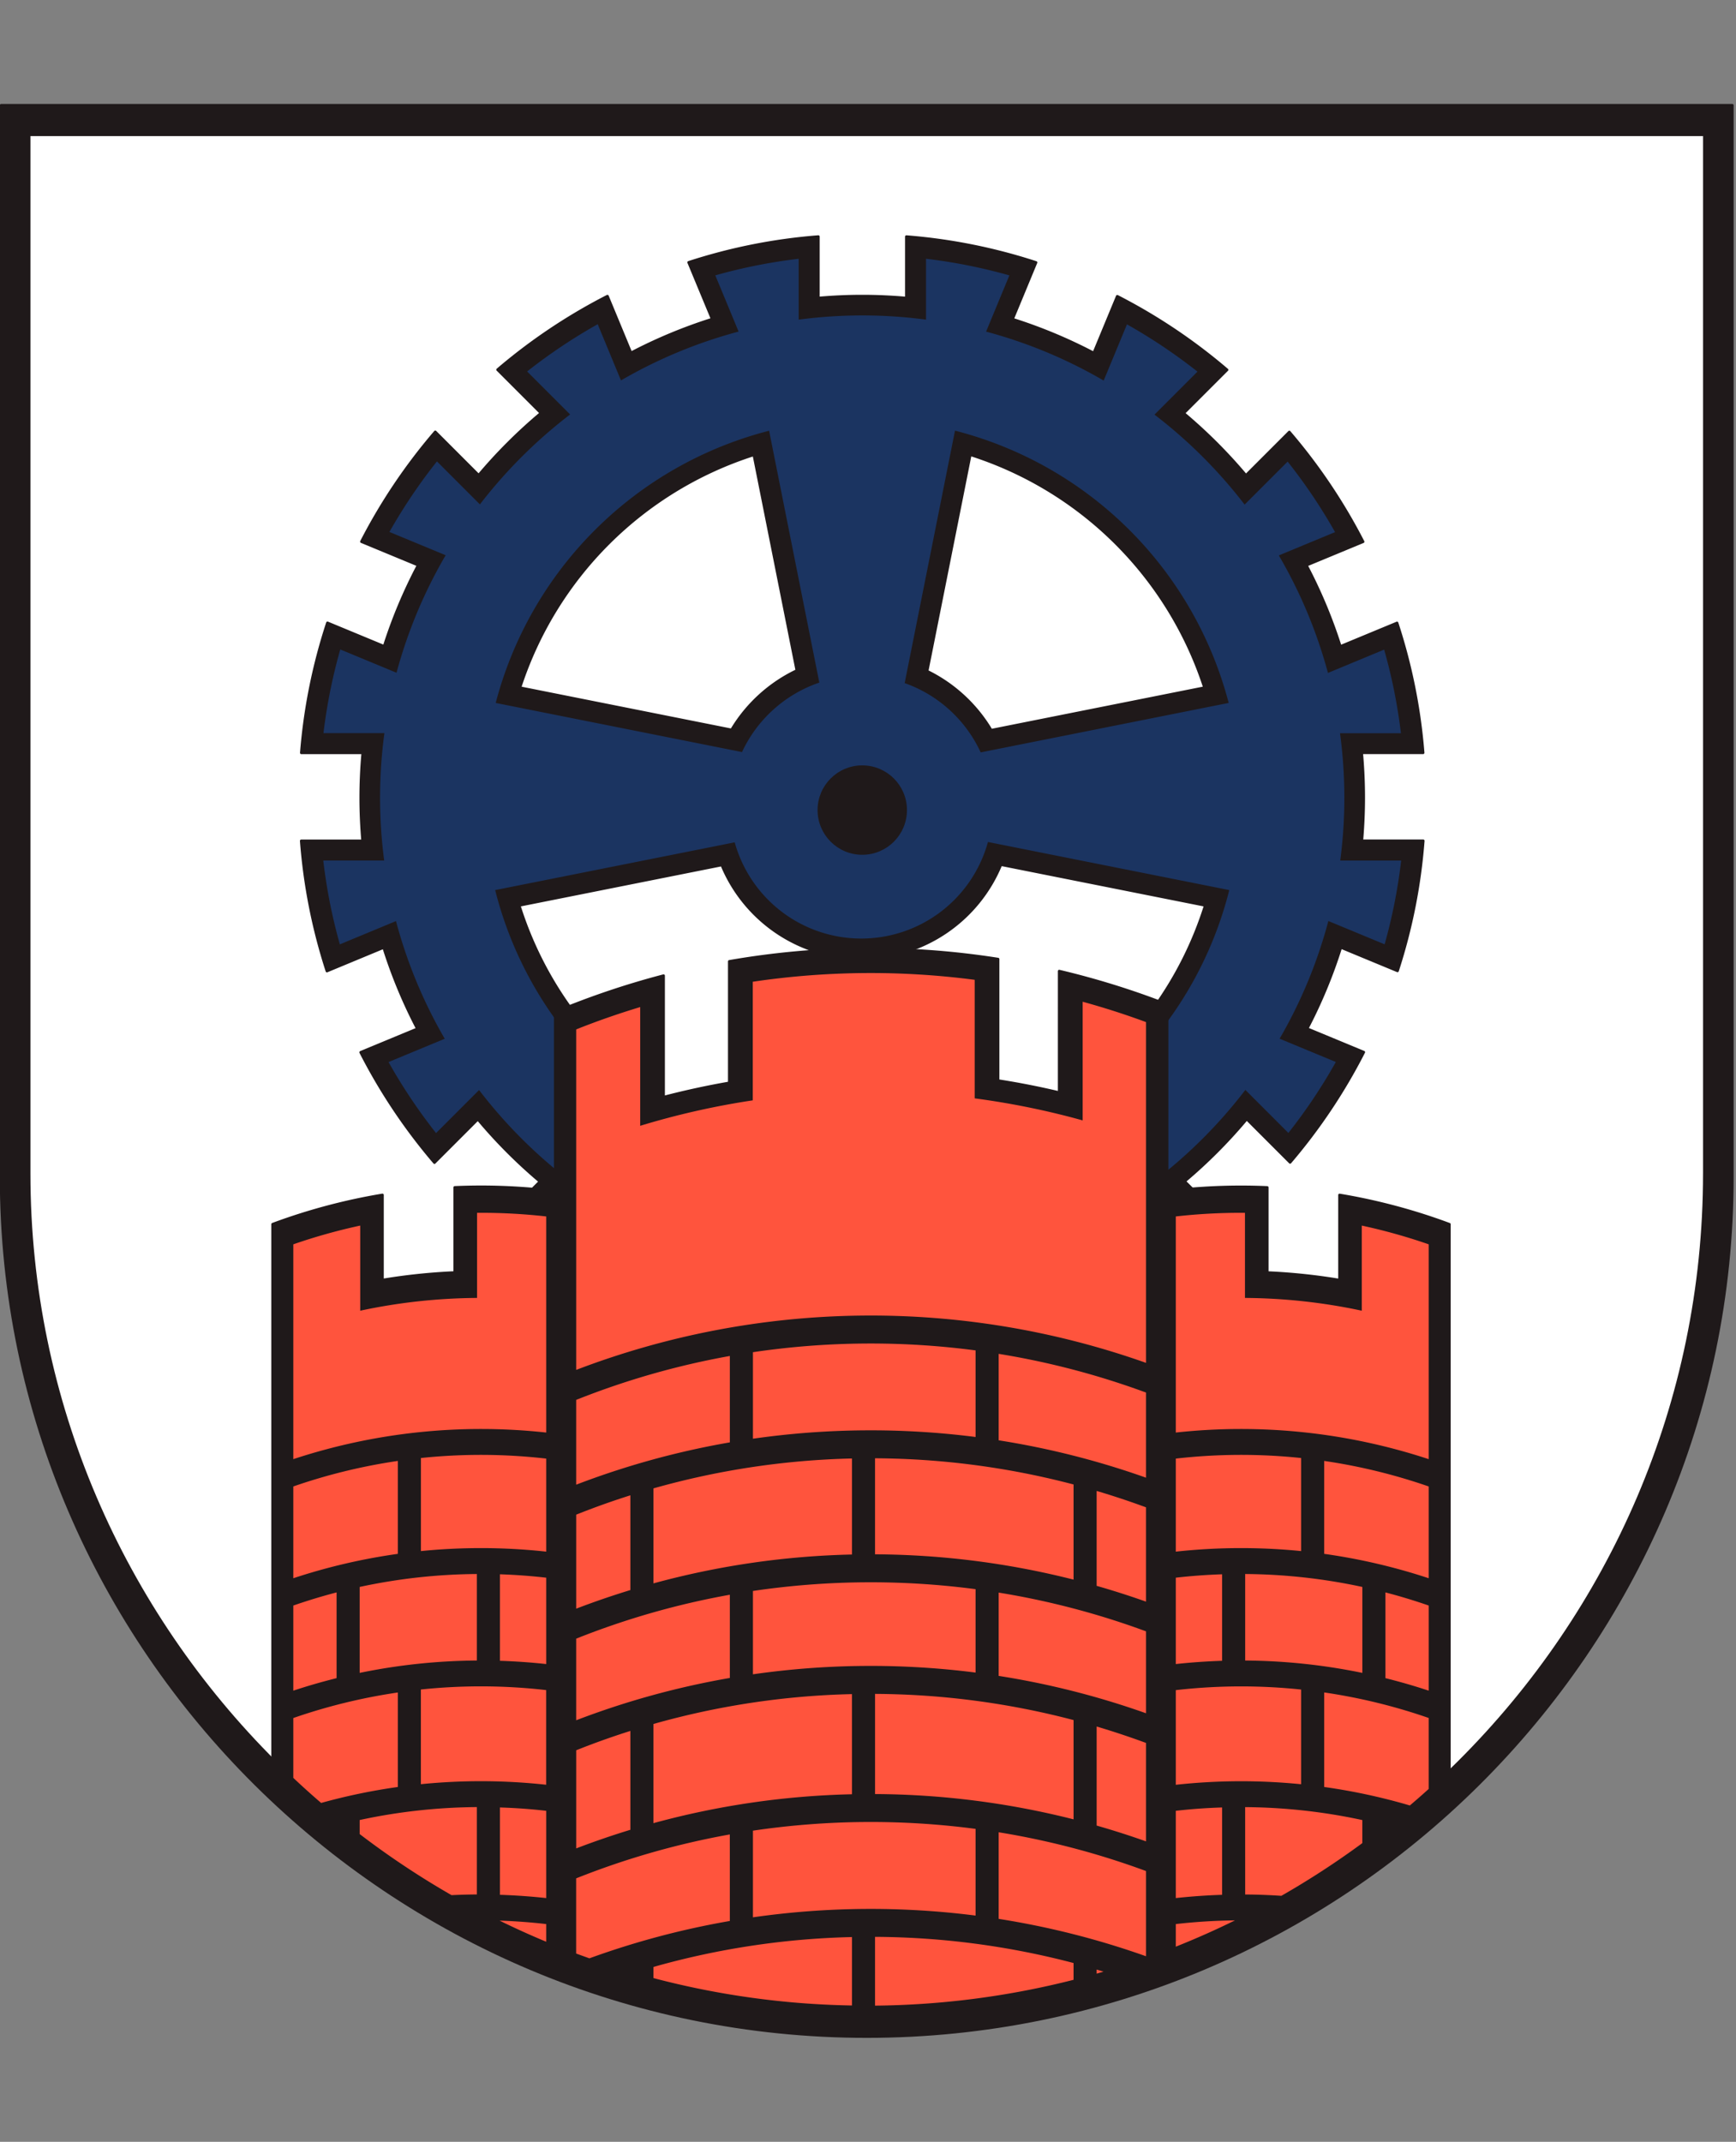<?xml version="1.0" encoding="UTF-8"?>
<svg xmlns="http://www.w3.org/2000/svg" xmlns:xlink="http://www.w3.org/1999/xlink" width="163.19" height="201.295" viewBox="0 0 163.19 201.295">
  <rect x="0" y="0" width="163.19" height="201.295" fill="#808080" stroke="none"/>
  <defs>
    <clipPath id="clip-path">
      <rect id="Rectangle_361" data-name="Rectangle 361" width="163.19" height="201.295" fill="#fff" stroke="#707070" stroke-width="1"></rect>
    </clipPath>
  </defs>
  <g id="Mask_Group_15" data-name="Mask Group 15" clip-path="url(#clip-path)">
    <g id="POL_Zabrze_COA" transform="translate(0.109 9.895)">
      <g id="Warstwa_x0020_1" transform="translate(0)">
        <g id="_79162704">
          <path id="_79163160" d="M187.76,128.626c0,44.5-36.551,80.792-81.367,80.792-44.748,0-81.367-36.36-81.367-80.792V27.914H187.76Z" transform="translate(-25.026 -27.914)" fill="#1f191a" stroke="#1f191a" stroke-linejoin="round" stroke-miterlimit="2" stroke-width="0.251" fill-rule="evenodd"></path>
          <path id="_79163088" d="M185.415,128.736c0,43.08-35.316,78.216-78.615,78.216-43.235,0-78.615-35.2-78.615-78.216v-97.5H185.416v97.5Z" transform="translate(-25.433 -28.341)" fill="#fff" fill-rule="evenodd"></path>
          <g id="g13" transform="translate(28.206 12.343)">
            <path id="_79163016" d="M114.282,42.08a52.484,52.484,0,0,1,12.185,2.43l-2.208,5.33a46.87,46.87,0,0,1,7.64,3.18l2.209-5.332a53.179,53.179,0,0,1,10.316,6.91l-4.078,4.078a47.66,47.66,0,0,1,5.857,5.846l4.078-4.078a53.174,53.174,0,0,1,6.932,10.309l-5.333,2.209a46.892,46.892,0,0,1,3.194,7.635l5.332-2.209a52.443,52.443,0,0,1,2.45,12.2H157.08c.125,1.39.191,2.8.191,4.218,0,1.367-.062,2.719-.177,4.057h5.774a52.437,52.437,0,0,1-2.418,12.221l-5.33-2.208a46.867,46.867,0,0,1-3.17,7.644l5.328,2.207a53.164,53.164,0,0,1-6.925,10.355l-4.077-4.077a47.637,47.637,0,0,1-5.844,5.859l4.076,4.076a53.179,53.179,0,0,1-10.346,6.957l-2.209-5.332a46.894,46.894,0,0,1-7.636,3.189l2.209,5.332a52.422,52.422,0,0,1-12.244,2.448v-5.776c-1.368.12-2.752.186-4.15.186s-2.765-.064-4.125-.183v5.775A52.443,52.443,0,0,1,93.76,145.1l2.208-5.33a46.864,46.864,0,0,1-7.638-3.186l-2.21,5.335a53.133,53.133,0,0,1-10.354-6.957l4.079-4.079A47.639,47.639,0,0,1,74,125.023l-4.08,4.08a53.157,53.157,0,0,1-6.933-10.362l5.332-2.209a46.858,46.858,0,0,1-3.172-7.644L59.814,111.1A52.421,52.421,0,0,1,57.4,98.867H63.17c-.115-1.338-.177-2.69-.177-4.057,0-1.421.067-2.828.192-4.218H57.408A52.442,52.442,0,0,1,59.863,78.38l5.33,2.208a46.89,46.89,0,0,1,3.2-7.634l-5.336-2.21a53.169,53.169,0,0,1,6.94-10.315l4.08,4.08a47.663,47.663,0,0,1,5.86-5.844l-4.08-4.08a53.169,53.169,0,0,1,10.324-6.91l2.209,5.334a46.906,46.906,0,0,1,7.642-3.176L93.818,44.5a52.444,52.444,0,0,1,12.189-2.422v5.776c1.36-.119,2.735-.183,4.125-.183s2.782.065,4.15.185Zm1.946,40.842a14.321,14.321,0,0,1,6.027,5.549l20.056-4a34.008,34.008,0,0,0-22.024-21.9Zm6.939,18.177a14.191,14.191,0,0,1-26.236.031l-19.049,3.8a33.8,33.8,0,0,0,64.5,0ZM97.849,88.441a14.319,14.319,0,0,1,6.14-5.581L99.946,62.582A34.007,34.007,0,0,0,77.952,84.473Z" transform="translate(-57.395 -42.078)" fill="#1f191a" stroke="#1f191a" stroke-linejoin="round" stroke-miterlimit="2" stroke-width="0.251" fill-rule="evenodd"></path>
            <path id="_79162944" d="M116.436,50.189V44.467a50.543,50.543,0,0,1,7.835,1.562l-2.189,5.285a45.064,45.064,0,0,1,11.054,4.6l2.188-5.282a51.3,51.3,0,0,1,6.629,4.442l-4.041,4.041a45.807,45.807,0,0,1,8.474,8.456l4.042-4.042a51.254,51.254,0,0,1,4.459,6.628l-5.287,2.19a45.064,45.064,0,0,1,4.618,11.044L159.5,81.2a50.52,50.52,0,0,1,1.577,7.855h-5.726a45.293,45.293,0,0,1,.022,11.971H161.1a50.55,50.55,0,0,1-1.555,7.872l-5.289-2.191a45.069,45.069,0,0,1-4.581,11.06l5.284,2.189a51.253,51.253,0,0,1-4.461,6.669l-4.044-4.044A45.817,45.817,0,0,1,138,131.053l4.041,4.041a51.263,51.263,0,0,1-6.666,4.482l-2.189-5.284a45.064,45.064,0,0,1-11.047,4.611l2.189,5.284a50.487,50.487,0,0,1-7.9,1.578v-5.722a45.284,45.284,0,0,1-11.971,0v5.721a50.493,50.493,0,0,1-7.9-1.575l2.189-5.285a45.07,45.07,0,0,1-11.05-4.6l-2.189,5.284a51.3,51.3,0,0,1-6.672-4.482l4.041-4.041a45.807,45.807,0,0,1-8.456-8.473l-4.044,4.044a51.276,51.276,0,0,1-4.467-6.675l5.284-2.189a45.059,45.059,0,0,1-4.583-11.059L61.333,108.9a50.534,50.534,0,0,1-1.558-7.881H65.5a45.292,45.292,0,0,1,.022-11.971H59.793a50.549,50.549,0,0,1,1.58-7.864l5.287,2.19a45.086,45.086,0,0,1,4.62-11.044l-5.287-2.19A51.238,51.238,0,0,1,70.46,63.51L74.5,67.551A45.807,45.807,0,0,1,82.978,59.1l-4.041-4.041a51.266,51.266,0,0,1,6.635-4.442L87.76,55.9a45.045,45.045,0,0,1,11.056-4.589l-2.189-5.285a50.545,50.545,0,0,1,7.838-1.558v5.721a45.315,45.315,0,0,1,11.971,0Zm-2.008,34.157a12.437,12.437,0,0,1,7.146,6.513l23.313-4.649a35.763,35.763,0,0,0-25.728-25.589Zm7.829,14.934a12.35,12.35,0,0,1-23.807.032L75.934,103.8a35.58,35.58,0,0,0,69.007,0ZM99.138,90.828a12.439,12.439,0,0,1,7.267-6.529l-4.72-23.67a35.763,35.763,0,0,0-25.7,25.583Z" transform="translate(-57.701 -42.385)" fill="#1b3461" fill-rule="evenodd"></path>
            <circle id="_79162872" cx="4.076" cy="4.076" r="4.076" transform="translate(48.665 49.82)" fill="#1f191a" stroke="#1f191a" stroke-linejoin="round" stroke-miterlimit="2" stroke-width="0.251"></circle>
          </g>
          <path id="_79162776" d="M54.311,194.918V144.78a56.008,56.008,0,0,1,10.323-2.751v8a56.368,56.368,0,0,1,6.8-.709v-8q1.228-.053,2.468-.054a56.478,56.478,0,0,1,6.977.434V124.856a76.767,76.767,0,0,1,10.181-3.434v11.417q3.044-.794,6.181-1.342V120.079a77.51,77.51,0,0,1,25.262-.215v11.419q2.912.456,5.749,1.127V120.992a76.737,76.737,0,0,1,10.14,3.151V141.7a56.448,56.448,0,0,1,6.945-.43q1.24,0,2.468.054v8a56.358,56.358,0,0,1,6.8.709v-8a56,56,0,0,1,10.323,2.751v51.248a78.608,78.608,0,0,1-110.62-1.109Z" transform="translate(-28.792 -39.618)" fill="#1f191a" stroke="#1f191a" stroke-linejoin="round" stroke-miterlimit="2" stroke-width="0.251" fill-rule="evenodd"></path>
          <path id="_79162632" d="M80.315,144.379v20.31a56.366,56.366,0,0,0-23.772,2.5V147a53.685,53.685,0,0,1,6.288-1.762v8a53.929,53.929,0,0,1,10.983-1.2v-8l.377,0A54.2,54.2,0,0,1,80.315,144.379ZM136.7,126.113V158.14a77.534,77.534,0,0,0-53.567.661v-32q2.95-1.176,6.017-2.1v11.16a73.94,73.94,0,0,1,10.582-2.393V122.322a75.4,75.4,0,0,1,20.862-.182v11.141a74,74,0,0,1,10.15,2.071V124.2Q133.771,125.032,136.7,126.113Zm2.8,18.266v20.31a56.366,56.366,0,0,1,23.772,2.5V147a53.671,53.671,0,0,0-6.288-1.762v8a53.929,53.929,0,0,0-10.983-1.2v-8l-.377,0A54.2,54.2,0,0,0,139.5,144.379Zm0,22.759v8.744a56.625,56.625,0,0,1,6.124-.334q2.861,0,5.653.282v-8.747a54,54,0,0,0-11.777.055Zm13.947,8.952a56.03,56.03,0,0,1,9.825,2.291v-8.625a53.6,53.6,0,0,0-9.825-2.4ZM139.5,178.33v8.117q2.153-.234,4.351-.306V178.01Q141.654,178.083,139.5,178.33Zm6.521,7.785a56.289,56.289,0,0,1,11.014,1.162V179.2a53.873,53.873,0,0,0-11.014-1.216Zm13.184,1.656q2.064.513,4.068,1.176v-8q-2-.694-4.068-1.234ZM139.5,188.9v8.894a56.518,56.518,0,0,1,11.777-.052v-8.9a54.011,54.011,0,0,0-11.777.055Zm13.947,9.1a56.041,56.041,0,0,1,8.053,1.737c.6-.509,1.19-1.025,1.772-1.551v-6.671a53.6,53.6,0,0,0-9.825-2.4Zm-13.947,2.24v8.2q2.153-.234,4.351-.306v-8.209Q141.654,199.992,139.5,200.239Zm6.521,7.863q1.713.012,3.4.126a78.95,78.95,0,0,0,7.612-4.954v-2.167a53.855,53.855,0,0,0-11.014-1.216Zm-6.521,2.781v2.123q2.837-1.129,5.562-2.47A54.376,54.376,0,0,0,139.5,210.883Zm-2.8-49.952v8a77.125,77.125,0,0,0-13.852-3.513v-8.126A74.4,74.4,0,0,1,136.7,160.931Zm-16.022,4.174a77.956,77.956,0,0,0-20.929.163v-8.131a75.423,75.423,0,0,1,20.929-.169Zm-23.1.506a77.109,77.109,0,0,0-14.446,3.977V161.62a74.455,74.455,0,0,1,14.446-4.128Zm39.121,6.106v8.863q-2.289-.813-4.641-1.485v-8.92Q134.409,170.873,136.7,171.718Zm-6.811,6.793a77.35,77.35,0,0,0-18.661-2.378v-9.025a74.76,74.76,0,0,1,18.661,2.461Zm-20.831-2.359a77.247,77.247,0,0,0-18.662,2.713v-8.928a74.665,74.665,0,0,1,18.662-2.809Zm-20.831,3.34q-2.585.789-5.093,1.75v-8.835q2.5-1,5.093-1.819Zm48.474,3.88v7.7a77.125,77.125,0,0,0-13.852-3.513v-7.828A74.442,74.442,0,0,1,136.7,183.372Zm-16.022,3.875a77.958,77.958,0,0,0-20.929.163v-7.832a75.438,75.438,0,0,1,20.929-.169Zm-23.1.506a77.107,77.107,0,0,0-14.446,3.977v-7.67a74.434,74.434,0,0,1,14.446-4.128ZM136.7,193.86v9.251q-2.289-.812-4.641-1.485v-9.309Q134.409,193.016,136.7,193.86Zm-6.811,7.182a77.352,77.352,0,0,0-18.661-2.378v-9.413a74.76,74.76,0,0,1,18.661,2.46Zm-20.831-2.359A77.247,77.247,0,0,0,90.393,201.4V192.08a74.653,74.653,0,0,1,18.662-2.809Zm-20.831,3.34q-2.585.789-5.093,1.75V194.55q2.5-1,5.093-1.819ZM136.7,205.9v8.008a77.125,77.125,0,0,0-13.852-3.513v-8.139A74.424,74.424,0,0,1,136.7,205.9Zm-16.022,4.186a77.985,77.985,0,0,0-20.929.163v-8.143a75.438,75.438,0,0,1,20.929-.169Zm-23.1.506a77.087,77.087,0,0,0-13.2,3.511c-.418-.147-.834-.3-1.249-.45v-7.065a74.453,74.453,0,0,1,14.446-4.128Zm34.48,4.95v-.385q.323.1.644.194C132.485,215.417,132.271,215.483,132.056,215.545Zm-20.831,3v-6.457a74.758,74.758,0,0,1,18.661,2.46v1.577A78.671,78.671,0,0,1,111.225,218.55Zm-20.832-2.59v-1.038a74.651,74.651,0,0,1,18.662-2.809v6.43A78.3,78.3,0,0,1,90.393,215.959ZM80.315,167.138v8.744a56.625,56.625,0,0,0-6.124-.334q-2.861,0-5.653.282v-8.747a54,54,0,0,1,11.777.055ZM66.368,176.09a56.025,56.025,0,0,0-9.825,2.291v-8.625a53.6,53.6,0,0,1,9.825-2.4Zm13.947,2.24v8.117q-2.153-.234-4.351-.306V178.01Q78.162,178.083,80.315,178.33Zm-6.521,7.785a56.29,56.29,0,0,0-11.014,1.162V179.2a53.873,53.873,0,0,1,11.014-1.216ZM60.61,187.771q-2.064.513-4.067,1.176v-8q2-.694,4.067-1.234Zm19.7,1.125v8.894a56.518,56.518,0,0,0-11.777-.052v-8.9a54.011,54.011,0,0,1,11.777.055ZM66.368,198a55.978,55.978,0,0,0-7.21,1.5q-1.335-1.148-2.615-2.355v-5.626a53.6,53.6,0,0,1,9.825-2.4Zm13.947,2.24v8.2q-2.153-.234-4.351-.306v-8.209Q78.162,199.992,80.315,200.239ZM73.794,208.1q-1.195.008-2.378.066a79.074,79.074,0,0,1-8.636-5.742v-1.319a53.855,53.855,0,0,1,11.014-1.216Zm6.521,2.781v1.664q-2.227-.927-4.382-1.986Q78.147,210.634,80.315,210.883Z" transform="translate(-29.079 -39.949)" fill="#ff543d" fill-rule="evenodd"></path>
        </g>
      </g>
    </g>
  </g>
</svg>

